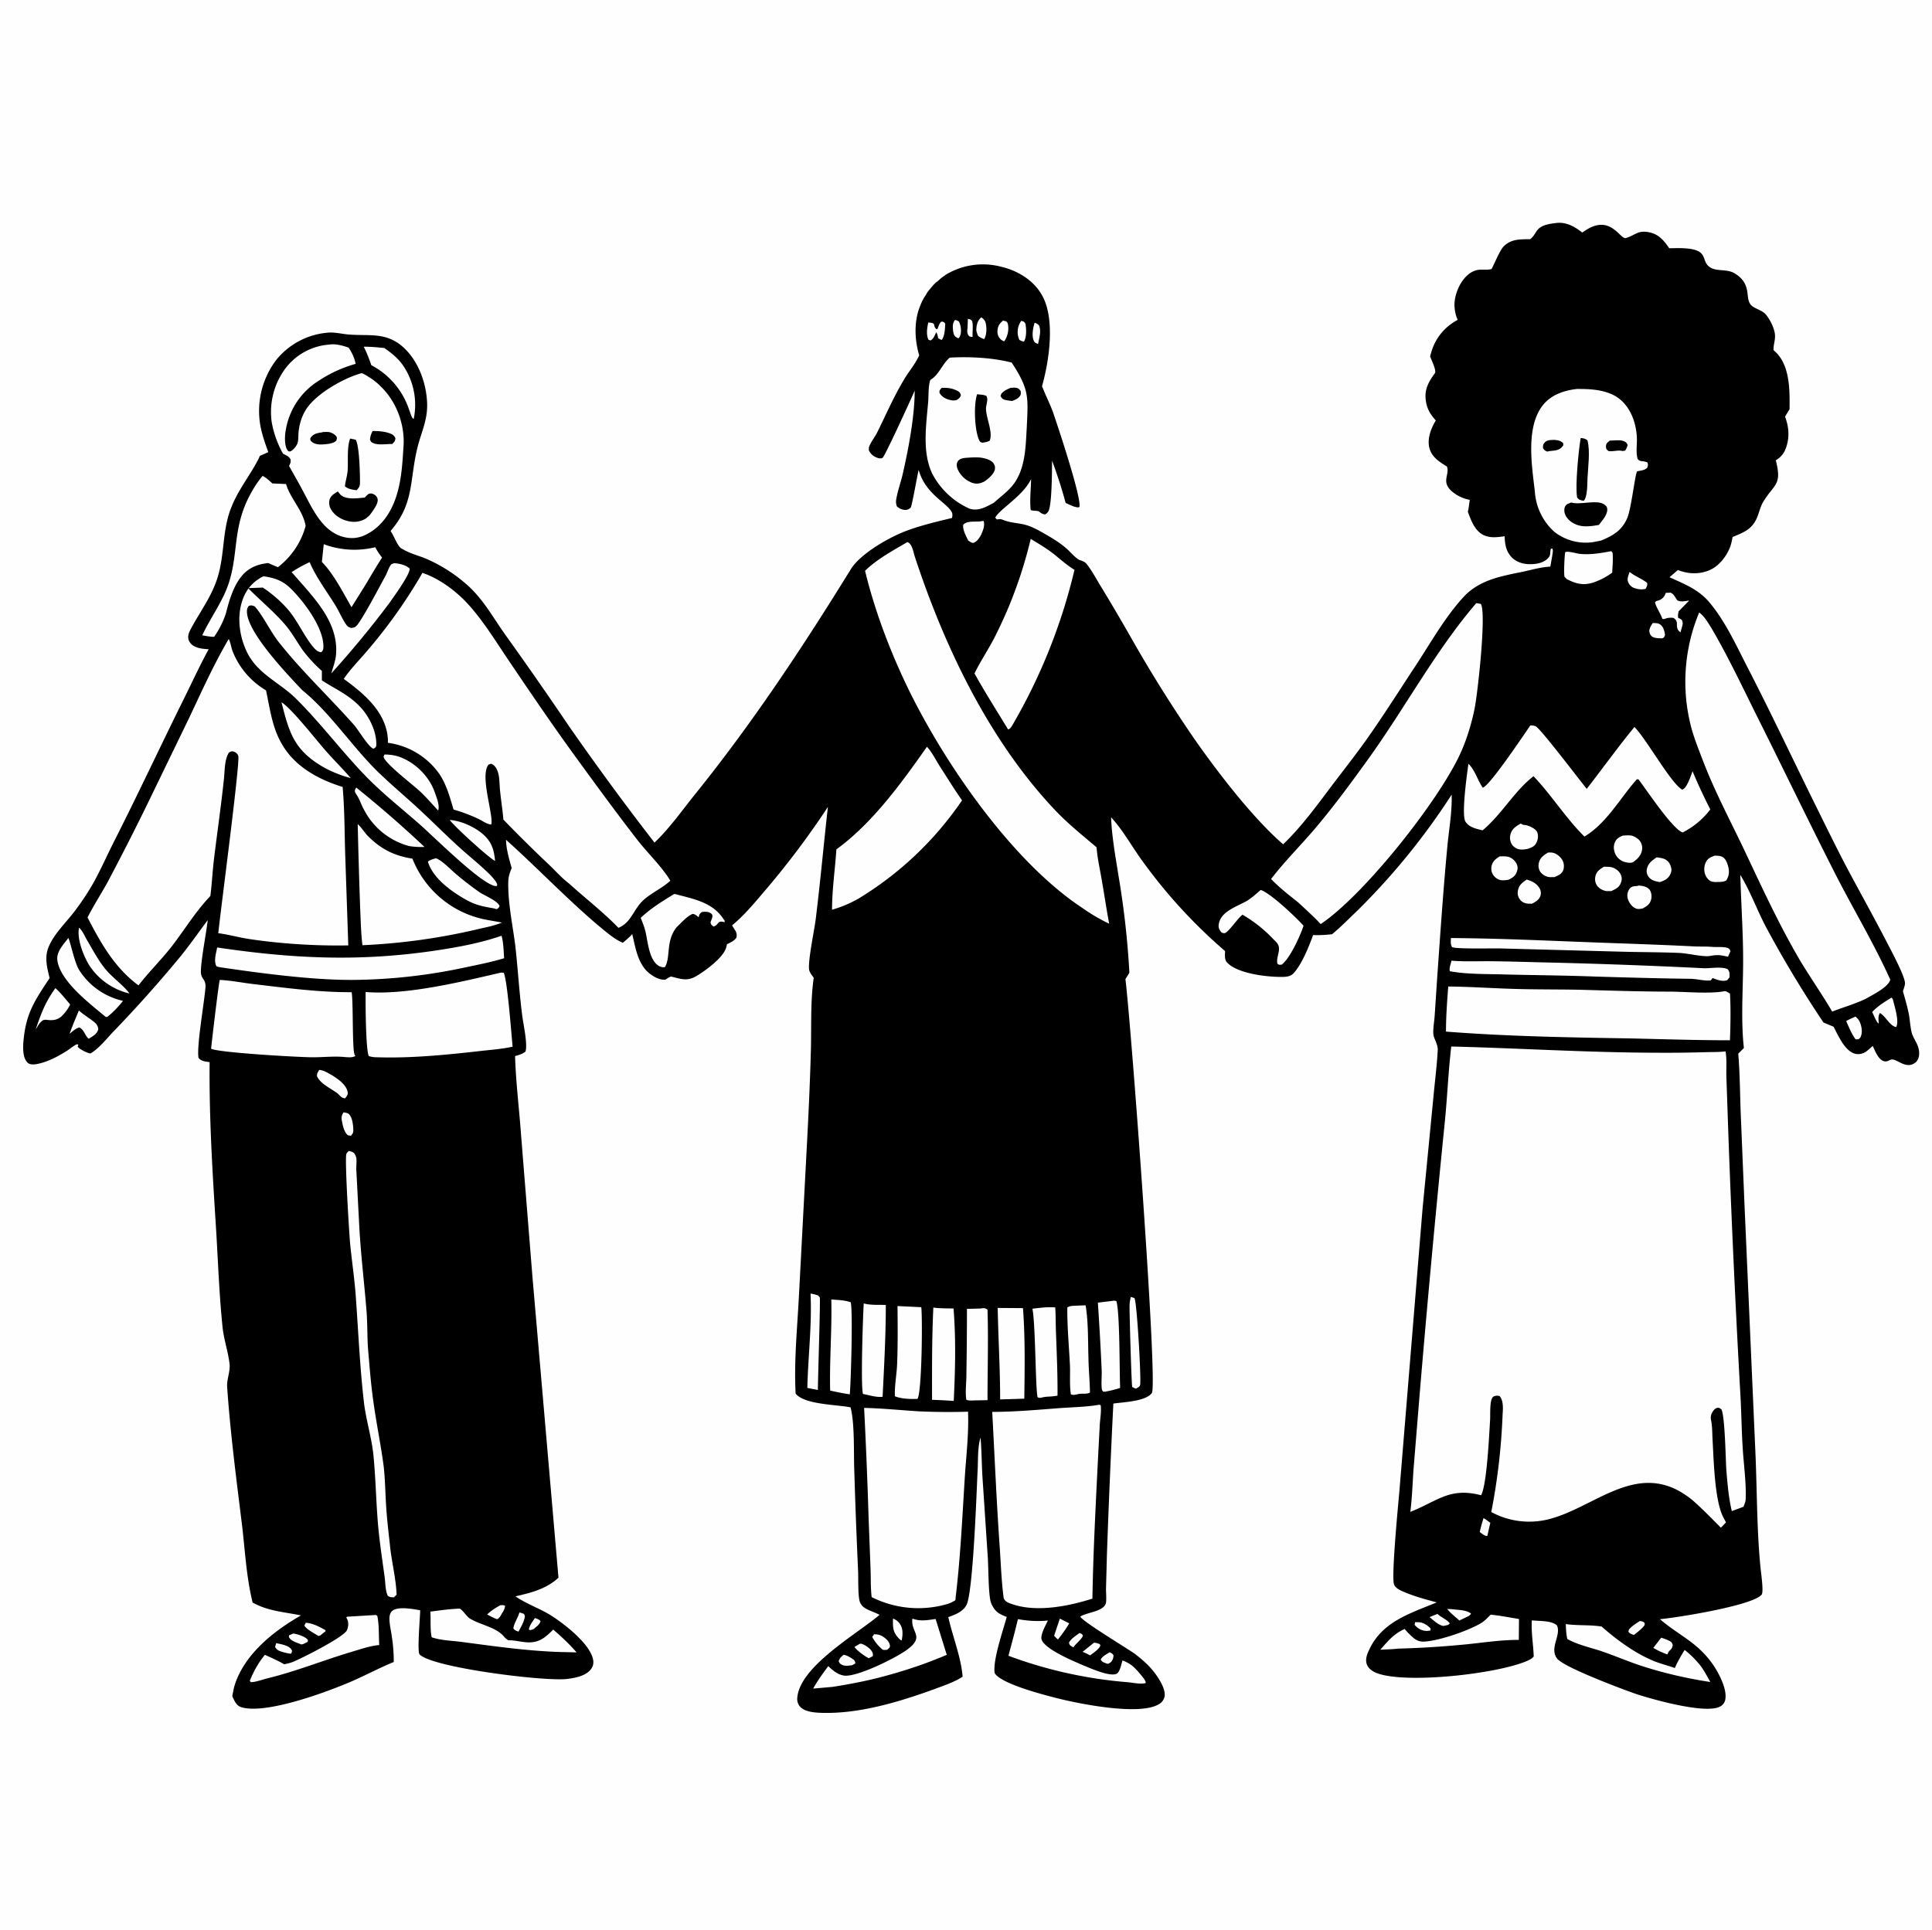 <svg xmlns="http://www.w3.org/2000/svg" width="1024" height="1023"><path fill="#FEFEFE" d="M0 0h1024v1024H0V0Z"></path><path fill="#000001" d="M825 118.2c5.1-.6 9.8 2 13.6 5.1l1.5-1c13.5-9.1 18.5 4.7 21.6 3.9 5-1.4 6.3-4.4 12.6-3 4.9 1 7.8 4.5 10.4 8.4h1.6c21.8-.8 14 6.4 20.2 10.2 3.6 2.2 8.7.7 12.7 3 9.6 5.7 5.5 12.8 8.7 16.7 1.6 2 5.5 2.7 7.6 4.8 2.5 2.5 5.4 8.4 5.3 12 0 2.5-.9 4.7-.8 7.3l1.6 1.5c7.2 7.5 7 20.2 6.9 29.8l-2.4 4c1.8 4.7 2.4 9.5 1.1 14.6-1 3.9-2.6 6.5-6 8.5 3.5 13.5-1 12.5-6.8 22.3-1.4 2.4-2 5.4-3.1 8-2.6 6.3-7 7.9-13 10.4-.3 1.7-.7 3.6-1.3 5.3-2 5.1-6 10.2-11 12.3-5.5 2.3-11.3 2-16.7-.1l-4.4 3.8c7.9 3.7 15.1 6.3 21 13.2 8.9 10.5 15 24.4 21.4 36.7 11.2 21.8 21.7 44 32.5 66 6 12.1 12 24.5 18.3 36.6 7.2 13.6 14.7 27 21.8 40.7 2.2 4.3 9.6 17.9 9.8 22 0 1.2-.7 3-1.1 4.3 1.1 4 2.4 8.3 3.2 12.5.5 3 .7 6.3 1.4 9.3 1.2 4.2 4 6.4 4 11.2 0 1.8-.6 3.7-2 4.8-4.7 3.6-8.8-1.2-12-1.6-1.6-.3-2.6 1.6-4.9.8-2.8-.9-4.6-5.6-5.7-8-1.3 1.1-2.6 2.4-4 3.3a7.2 7.2 0 0 1-5.5.8c-5.5-1.6-8.8-9.7-11.3-14.3l-5.3-2.2a596.3 596.3 0 0 1-31-51.6c-4.5-8.8-7.9-18.1-13.1-26.7.4 15.1 1.5 30.3 1.5 45.3 0 15.3-1.3 31.4.4 46.5l-3 3c.9 10.3.9 20.8 1.3 31.1l2 48.5 5.8 131.8c.9 20.2.7 40.9 2.7 61 .2 2.3 1.8 13 .6 14.4-4.8 5.8-44.8 12.2-53.9 13 10.5 9 19.8 12.1 28.2 24.2 3 4.4 7.6 13 6.4 18.6a5.2 5.2 0 0 1-2.7 3.5c-7.6 4.2-35.9-3.8-44.4-6.6-7.6-2.6-35.8-13.3-41-17.9l-.6-.4-.4-.5-.3-.5-.4-.5-.2-.6-.3-.6-.1-.6-.1-.6c-.7-4.6 3.3-10.1 1.3-14.2-2.9-2.7-9.5-2.2-13.3-2.7-.4 6.7.8 12.6 1 19.2-.8 1-1.8 1.5-3 2.1-15.2 7-65 12.7-80.4 6.6-2.1-.9-4.1-2.2-5-4.4-.9-2.3-.2-4.9.8-7 6.7-15.7 22-20.1 36.2-26-5.6-1.5-11.6-3.1-17-5.4-1.8-.7-4.8-2-5.6-4-1.6-3.6 2.2-42.7 2.8-49.5l12.3-150 6-61.7c.7-7.2 1.6-14.4 2-21.7.2-2-.4-3.4-1.1-5.3-.5-1.2-1.1-2.4-1.2-3.8-.2-3 .5-6.5.7-9.6l1.4-21.1c1.6-22.5 3.1-44.9 5.2-67.3.8-9.5 2.7-19.1 2.4-28.8a362.3 362.3 0 0 1-50 61.5c-4.4 4.2-8.7 8.6-13.4 12.5-3.3.3-6.6.6-10 .4-2.3 6.2-6 15.6-10.5 20.4-1.6 1.6-3.8 1.8-6 1.8-7.8.1-23.7-1.7-29.2-7.7-1.4-1.5-1-4.1-1-6a275.6 275.6 0 0 1-43.2-46.9c-5.8-7.8-10.7-17-17.2-24 .4 10.4 2.3 20.6 3.9 30.8a455 455 0 0 1 5.8 51.6l-2.1 3.4c2.9 22.9 17.3 214.8 14 219.4-3.2 4.5-15.2 4.8-20.4 5.6q-2 40-3.4 79.8l-.5 18.4c0 2.3.3 5.2 0 7.4-1 4.7-10.1 5-13.6 7.3.4 2.2 25.1 17 28.9 19.8 3.8 2.9 7.4 6 10.3 9.8 2.3 3 6.3 9 5.4 13a6 6 0 0 1-3.2 4c-10.4 6-42-.3-54.1-3.4-7-1.8-29.3-7.5-32.7-13.2-1.1-6.7 4.4-22.5 6.4-29.8-1.9-.7-3.8-1.5-5.3-2.8-1.6-1.5-3-3.9-3.4-6-1-5-1-16.3-1.3-22l-2.9-43.7c-.4-6.8-.4-13.7-1-20.6-1.7 5.6-1.2 12.6-1.6 18.5-.5 10.4-2.3 63-5.8 70.2-1.8 3.6-6.2 5.3-9.7 6.5 2.3 10.2 6.8 21.3 7.6 31.6-4.6 3-10 4.7-15 6.6-19 6.9-40.9 13.5-61.2 12.5-3.4-.2-7.9-.7-10.2-3.5a6.3 6.3 0 0 1-1.2-4.7c1.6-16.6 31.7-33.6 43.6-43.7-2.3-1.2-4.8-2-7.1-3.2a7 7 0 0 1-3.3-3.5c-1.2-3.2-.8-13-1-16.7q-1.2-26.3-2-52.7c-.4-9.6.3-25.3-2-33.9-7.3-1.5-24.5-1.4-29.1-7.3-.9-17 .8-33.8 1.7-50.8l4-75.8c1-18.6 1.9-37.2 2.4-55.8.3-12.5-.3-25.7 1.5-38-1-1.5-2.4-3-2.5-4.8-.4-5.4 2.8-20.3 3.6-26.7 2.4-19.6 4.2-39.4 6.4-59.1a444.3 444.3 0 0 1-32.2 43c-5.8 6.8-11.7 14.1-18.6 19.8l1.9 3c.6 1.3.7 2.2.4 3.5-1.2 1.8-3.1 2.5-5 3.5l-.3 1.4c-1.4 5.6-11 12.5-15.8 15.4-5 3-8.2 1.6-13.5.3-1.1.3-2 1-2.9 1.6-2.2.4-5-.8-6.8-2-7.7-4.6-9-14.1-10.9-22.1-1.5 1.7-3.2 3.1-5 4.6-4.8-2-9.2-6.1-13.3-9.4-16.9-14.4-32.1-30.4-48.6-45.2.1 5 1.6 10 3 15-1 2.5-1.7 4.3-1.8 7-.3 11.1 2.3 23 3.7 34 1.4 12.4 2.1 24.9 3.7 37.3.5 4 3 15.3 1.7 19-1.6 1.3-3.5 1.8-5.5 2.4.4 13.6 2.1 27.2 3.1 40.8l6.1 76.1L296 836.4c-6.4 6-14.6 8-22.8 9.9 5.5 3.8 11.8 6 17.5 9.3 7.2 4.3 21.8 15.4 23.6 24 .4 1.8.2 3.6-1 5.2-2.7 3.7-8.5 4.8-12.9 5.3-11.8 1.4-71.2-6-78-13-1.4-1.4.3-20 .3-23.4l-1-.2c-3.6-.6-11.3-2-14 .7-1 1-1.3 2.6-1.3 3.9 0 3.1.9 6.6 1.3 9.7.7 4.5 1 8.8 1 13.3-7.6 3.1-14.8 7-22.4 10.3-12.7 5.5-45.8 17.8-58.6 13.6-2.6-.9-3.5-3.5-4.6-5.8l.9-4.5c4.8-17.2 20.7-29.8 35.5-38.3-9.2-1.9-17.2-2.2-25.6-6.8-3.3-13.3-4-27.3-5.6-40.9-3-24.3-6.2-48.8-7.9-73.3-.3-4 1.6-8 1.3-12-.7-6.8-3.2-13.5-3.8-20.4-1.7-16.7-2.3-33.5-3.3-50.2-1.9-29.8-3.8-59.9-3.5-89.7-2.4-.4-4.3-.4-5.9-2.3-1-6.5 3-28.8 3.7-37.3.3-4.4-2.1-4.2-2.4-7.7-.3-5.4 2.9-21.4 3.6-28-4.8 6.4-9.4 13-14.4 19.2q-17 20.6-35.5 39.8c-3.5 3.6-7.8 9.2-12.3 11.7-2.3-.5-5-1.9-6.7-3.5l.3-1.2-.6-.2c-1 .1-4.3 2.8-5.3 3.4-4.3 2.7-9 5.3-13.9 6.6-1.9.5-5 1.3-6.8 0-1.2-1-1.9-2.6-2.2-4-.7-3.2-.4-6.9 0-10.1 1.6-13.4 6.4-20 13.6-31-1.4-5.6-2.9-11.3-.3-17 2.7-6.3 8.8-12.3 13-17.7q6.2-8 11.1-16.8c3.5-6.5 6.5-13.2 9.8-19.8 13-25.6 25.1-51.6 37.9-77.4 4.2-8.5 8.2-17.2 12.8-25.6-2.6-.2-5-.3-7.4-1.5a5.9 5.9 0 0 1-3.2-3.4c-.7-2.2.2-4.1 1.2-6 5.2-9.7 11.7-18 14.6-28.8 3.3-12 2.1-24.3 7-36 3.8-9.5 10.2-17 14.6-26l.3-.8 4.5-2c-1.8-5-3.6-10-4.4-15.3a44.8 44.8 0 0 1 8.7-33.7 39.3 39.3 0 0 1 26.8-14.3c4.2-.5 8.2.8 12.4 1 10.3.7 19-1.2 27.6 6.3 8 7 12.3 18.2 13 28.6.8 10.3-3.3 17-5.4 26.5-3.8 16.7-1.6 28.5-13.9 42.7 1.8 2.4 3.6 8 5.8 9.3l.6.3c3.8 2.3 8 3.3 12.2 5a81 81 0 0 1 21.2 13.3c9.1 7.8 14 17.2 20.8 26.8q17 23.7 33.3 47.8 22.2 32 46 62.7c8-7.6 14.8-17.3 21.8-26 30.3-37.6 57-78 82.3-119 5.1-8.3 21-17.3 30-20.5 7.6-2.8 15.7-4.7 23.6-6.6.2-1 .3-1.8 0-2.8-2.4-5.3-14-9.5-17.7-22.7-.7 2.9-3.5 18.9-4.2 20-.7.6-1.4 1.1-2.3 1.2-1.8.2-3.6-.6-5-1.8a6.9 6.9 0 0 1-.3-4.2c.8-4.6 2.5-9 3.5-13.6 3-13.2 6.2-30.2 6.2-43.6-1.7 4-15.7 34.6-17 35.6-.8.5-2 .3-2.8 0-2-.7-3.6-2-4.5-4v-1.4c.6-2.2 3-5.4 4.2-7.6 4.6-9.2 8.7-18.8 14-27.7 2.5-4.5 6-8.4 8.2-13l.3-.6c-2-6.7-2.6-14.2-1.1-21.1l.4-1.7.5-1.6.6-1.6.6-1.5.7-1.5.8-1.5 1-1.5.8-1.4 1-1.3 1.1-1.3 1.1-1.3 1.2-1.2 1.3-1 1.3-1.2 1.3-1 1.4-1a38 38 0 0 1 29.4-4.3c8.6 2 17 7 21.5 14.8 7.4 12.5 4 35.1.2 48.5 1.8 4.8 4.2 9.3 5.9 14.1 2.4 7 15.2 45.3 13.9 50l-.7.2c-2.3-.2-4.5-1.4-6.6-2.4-2-7.5-4.5-15.2-7.2-22.4 0 5.4-.1 21-1.5 25.7a4 4 0 0 1-2.2 2.8c-1.4-.1-2.1-.7-3.2-1.5-.7-.6-3-.2-4.4-.8-.6-5.2.1-11 .2-16.3l-.4.6c-4.3 8.5-17 15.8-18.6 19.8l.9.9c1.2-.2 2-.3 3.2.2 3.5 1.5 7.6 1.6 11.3 2.5 3.8.9 7.5 3 10.8 4.9 4.1 2.3 8.3 4.9 11.8 8 1.8 1.6 4.9 5.3 7 6 2 .7 2.8 1 4 2.7 2.8 3.8 5.1 8.2 7.6 12.2q7.7 12.7 15 25.5 16 28.3 34.4 55c12.2 17.4 30.7 41.5 46.6 55.2 9.8-9.4 18-20.7 26.1-31.5 6.6-8.7 13.4-17.3 19.6-26.2 8.4-12 16.2-24.4 24.2-36.5 8.1-12.3 15.7-26 25.7-36.9 8.7-9.4 20.5-11.1 32.4-13.6 4.4-1 9-2.3 13.6-2.5l1-5.6c.1-1 .7-3.2 0-4l-.7.1-.2.8c-.3 1.8.2 2.6-1.3 4.2-1.8 2-4.8 2.9-7.4 3.1-4 .4-8.2-.3-11.3-3-3.5-3.2-4.2-7.3-4.3-11.7-3.9.5-7.6 1.1-11.3-.7-4.6-2.3-6.5-7.7-8.2-12.3.5-2 .7-4.2 1-6.3a21 21 0 0 1-7-2.7c-9.4-6-3.5-10.1-5-14.7-.2-.5-.3-.4-.8-.7-4-2.5-7.6-5-8.7-9.8-1-5 1-10 3.5-14.2-2.7-3-4.6-6-5.2-10-1.1-6.3 1.4-10.5 4.9-15.3.3-2.2-1.9-6.4-2.7-8.7l.7-2.5c2.3-7.5 7-13 13.8-16.8v-.3c-1.1-2.5-1.5-4.8-1.6-7.5-.1-7 4.8-17.4 12.4-18.7 2-.4 5.5.2 7.2-.5.5-.2 4.3-9.9 6.5-12 4-4 8.8-3.7 14-3.8 2-1.4 2.5-3.2 4-5 2.3-2.7 6.7-3.2 10-3.6Z"></path><path fill="#FEFEFE" d="M283.5 857.8c1.2.4 2 .6 3 1.6-.4 1.8-2.3 3-3.6 4.2-.9.3-1.4.7-2.4.5l-.2-.5c.6-2.2 2-4 3.2-5.8ZM513 169c.7.2 1.2.2 1.9.8 1.2 1.1.4 6.5.6 8.3v.5c-.6 0-1.6 0-2-.6-1-1.1-.9-2.7-.7-4l.2-5ZM750 860h1.6c2.6 0 4.9 1.5 6.6 3.3v1.1c-.8.1-1.7.3-2.5.2a8.2 8.2 0 0 1-5.9-3.2l.2-1.4ZM588.2 876c1 .4 1.4.6 2 1.6-.1.6-.1 1.4-.4 2-.6 1.4-1.3 2-2.7 2.5-1.6-.6-2.9-.8-3.7-2.3.8-1.7 3.2-2.9 4.8-3.9ZM572.2 865.7c1 .5 1.3.4 1.8 1.5-1 2.1-3.3 3.8-4.8 5.7l-.3.5-.6-.4c-1.2-.7-1.5-.9-1.7-2.2 1.2-2.2 3.6-3.6 5.6-5.1ZM146.4 871.1c2.6.6 6.7 1.1 8.2 3.6.4.7 0 1.2-.3 2-1.7-.1-3.5-.6-5.2-1.1-1.5-.5-2.6-1.1-3.3-2.5l.6-2ZM506.2 169.6c.8.2 1.3.4 2 .8a9.8 9.8 0 0 1 1.1 4c.1 1.6 0 3.7-1.3 5l-1.3-.7c-1.2-.7-1.5-2.7-1.6-4-.2-2-.1-3.6 1.1-5.1ZM579.8 870.9c1.2 0 2 .3 3.2.8l.2.8c-1 2.1-3.5 3.6-5.4 5.1-1.2-.7-2.6-1.3-4-1.9l6-4.8ZM548.4 171.1c1 .3 1.5.7 2.3 1.4 1.3 3.2.1 6.6-.5 9.9-1-.5-1.7-.6-2.2-1.6-1.3-2.6-.5-7.1.4-9.7ZM786.2 804.8c1.3.6 2.5 1.7 3.7 2.5l-1.6 7c-1.6 0-2.7-1.2-4-2.1a85 85 0 0 1 2-7.4ZM761.9 855.6c1.9 1.9 5 2.9 6.5 5-.8 1.2-2 1-3.3 1.4-2.7-.4-5.3-3-7.4-4.7l4.2-1.7ZM275.4 854.8l2.3.8.5 1.1c-.3 3-2 5.7-3.4 8.3-1.3-.5-1.9-.6-2.7-1.7.3-2.7 2.2-5.2 3-7.9l.3-.6ZM869.1 859.4c1.2.1 1.7.2 2.6 1v1.1c-1.5 2.1-3.6 3.6-5.6 5.2a4.6 4.6 0 0 1-3-1.6l.2-1.1c1.6-2 3.7-3.2 5.8-4.6ZM155.4 866c2.3.3 6.4 1.6 7.8 3.4l-.1 1-2.4 1.2-1 .2c-1.8-.8-4.9-1.6-6.1-3.2-.6-.8-.5-.5-.4-1.6l2.2-1ZM447.1 877.3c1.5.1 3.5 1.3 4.8 2.2 1 .6 1.3 1.2 1.5 2.3l-1.7 1c-1.7.2-3.5.6-5.2-.1-1.3-.6-1.4-.8-2-2 .7-1.9 1.2-2.2 2.6-3.4ZM541.4 170.1c1.3.4 1.4.4 2.1 1.5.5 2.6.7 7.2-.8 9.5-1-.2-1.4-.3-2.4-.9a10 10 0 0 1 1-10.1ZM473.3 858.1a7 7 0 0 1 3.5 2.6c2 2.7 1.7 6 1.1 9-.8-.4-.6-.3-1.2-.8-3.5-3.5-3.5-6-3.4-10.8ZM162.1 860.3c3.4.2 7 2 9.8 3.6.7.4.5.1.7.8l-2.8 2.3-1 .3c-2.2-1.4-6.1-3.3-7.5-5.5l.8-1.5ZM265.2 851c1 0 1.6-.2 2.5.3a8 8 0 0 1-1.3 3.5c-.8 1.2-1.6 3.2-3 3.6-1.9-.7-3.5-1.6-5.2-2.5 2.1-2 4.4-3.5 7-4.9ZM455.8 871.4h.5c1.6.2 4.6 2.3 5.5 3.6.7 1 1 1.8.8 3l-2.1 1.1c-1.9-.8-6.6-4.3-7.6-6l2.9-1.7ZM767.1 853q2.1 0 4.2.3c2.3.2 7 .5 8.4 2.3l-1.2 1.1-5 2.4c-2.2-2-4.5-3.7-6.4-6ZM561.7 858.1l5 2.5c-1.5 2.7-3.3 5.1-5.2 7.6l-.8 1-2-2 3-9ZM520 168.2l.5.3c1.3 1 1.9 2 2.1 3.6.4 2.2.3 5.8-1 7.7-1.2-.5-2.3-.9-3.3-1.9-.4-1.2-1-2.5-.8-3.8.2-2.5.8-4.2 2.6-5.9ZM463.3 866.4c2.6 0 4 .6 6 2.2 1.2 1 2.3 2.4 2.4 4 0 1-.8 1.3-1.4 2-.9.1-1.5.2-2.4 0a22 22 0 0 1-5.6-6.8l1-1.4ZM531.7 170l1.4.3c1.2.6 1.2 2 1.3 3.1.2 2.5-.7 5.7-2.2 7.6-.6-.3-1.4-.7-1.9-1.2a5.6 5.6 0 0 1-1.6-4.6c.2-2.5 1.1-3.7 3-5.3ZM876 330.3c1 0 2.6 0 3.5.5 2.1 1.1 2.7 3.7 3 5.8-.5 1.2-.3 1.3-1.5 1.8-1.7 0-3.4 0-5-.7a3.5 3.5 0 0 1-1.6-2c-.7-2 .5-3.7 1.6-5.4ZM182.1 589.7c.9.2 2.2.3 2.8.9 1.7 1.7 2.1 4.8 2.3 7 .1 2.3.3 2.8-1.2 4.5l-1.5-.2c-1.7-1.1-2.6-4.3-3-6.2-.5-2.5-.9-3.7.6-6ZM880.5 868.2c1.4.5 3 1 4.3 1.7 1.2.6 1.4 1 1.8 2.2-.3 1.2-.3 1.6-1.2 2.5-.6.6-1 1-1.3 1.7l-.4.8c-2.6-1-5-2-7.4-3.5l4.2-5.4ZM863.7 303.2c3 2.4 6.4 3.5 9.3 5.8.3 1.4-.2 1.9-.8 3.2-2 .4-3.6.3-5.5-.3a5.4 5.4 0 0 1-3.6-3c-1-2 0-3.7.6-5.7ZM983.5 539c1.2 1 2 2 2.5 3.5.9 2.5 1.2 5.2 0 7.6-1 1-1 .9-2.5.9-2.2-3-3.5-6.4-5-9.7 1.6-.9 3.3-1.6 5-2.4ZM492 171c4.7.2 2 1.3 4.3 3.5l.6-.1c.4-1.1.7-2.2 1.4-3.2.5-.8.2-.5 1.3-.7.8.4.9.3 1.4 1.2-.2 3-.2 6-1.8 8.5a5 5 0 0 1-2-1c-.2-1.3-.3-2-1-3.1-.8 1.8-1.3 3.4-3 4.4l-1.1-.4c-1.3-2.8-.7-6.2-.1-9.2ZM520.8 276.2h.6c.6 2.6-.3 4.8-1.3 7.1-.8 1.7-2.4 4-4.2 4.5-.8.2-2-.8-2.7-1.2-1.2-2.5-3-5.6-2.7-8.4 2.3-2.4 6.5-1.3 9.7-1.9l.6-.1ZM41.8 535.7c2.2 2 4.5 3.4 6.8 5.1 1.9 1.4 3.2 2.4 3.5 4.8-.7 2.7-2.9 3.7-5.1 5.1-2-1.7-2.5-5-5-6-2 .6-3.5 2-5.1 3.4 1.4-4.2 3.2-8.2 4.9-12.4ZM169.2 567.2c1.7.2 2.9.7 4.4 1.5 3.7 2 9.7 5.6 10.6 10 .4 1.6-.3 2.2-1.2 3.5-.6 0-.9 0-1.5-.3-1-.5-1.9-1.7-2.8-2.4-3.4-2.5-9-5-10.7-9 0-1.5.4-2 1.2-3.3ZM1002.5 528.9l.7.7c.8 3.5 3.6 11.7 1.8 14.9-3.3-.6-5.3-5.3-8.2-7.2l-.4-.3c-.9 1.6-.8 2.6-.7 4.4.1 1 .2.5-.2 1.2-1.4-1.8-2.2-4-3.2-6.1 3-3.2 6.5-5.3 10.2-7.6ZM809.2 466.3c2.6.8 5 1.8 6.6 4.3a5 5 0 0 1 .6 4.5c-.8 2-2.5 3-4.4 4h-1.5c-1.7 0-3.6-.6-4.7-2a5.7 5.7 0 0 1-1.3-4.8c.5-3 2.3-4.4 4.7-6ZM867.8 469.7c.8-.2.6-.3 1.2-.2 2 .2 4.1.6 5.4 2.3 1 1.5 1.2 3.8.6 5.5-.7 2.2-2.3 3.2-4.3 4.3-1.7.3-2.8.6-4.5-.4-1.6-1-3-3-3.5-5a6.1 6.1 0 0 1 1-5c1-1.4 2.7-1.4 4.1-1.5ZM878 454.5c1.5.2 3 .4 4.2.9 1.6.7 2.8 2.1 3.3 3.8.6 1.6.5 3-.3 4.5-1.2 2.3-3 3.1-5.3 3.9h-.4c-2.3-.4-4.7-1-6-3.2a5.1 5.1 0 0 1-.6-3.8c.7-3 2.8-4.5 5.2-6.1ZM820.6 452c1-.1 1.8-.1 2.9.2 1.8.5 3.7 2.2 4.6 3.8.9 1.6 1 3.5.5 5.2-.8 2.2-2.7 2.9-4.7 3.8h-2.7a7.1 7.1 0 0 1-4.8-2.8 6 6 0 0 1-.8-4.6c.6-2.9 2.6-4.2 5-5.7ZM794.9 454c1.4 0 3-.1 4.4.2 1.8.4 3.5 1.9 4.4 3.5a5 5 0 0 1 .3 4.3c-.8 2.4-2.2 3.3-4.5 4.4-1.3.2-2.6.4-4 .2a6.4 6.4 0 0 1-4.1-2.8 6.1 6.1 0 0 1-.8-4.8c.6-2.5 2.2-3.7 4.3-5ZM850.1 459.5c1.3 0 2.6 0 3.8.2 1.9.4 4 1.8 4.9 3.5.8 1.4 1 3 .4 4.5-.8 2.7-2.8 3.6-5.2 4.7h-2.6c-1.9-.3-3.9-1.4-5-3a6.2 6.2 0 0 1-.8-4.8c.5-2.6 2.4-3.8 4.5-5.1ZM909 453.6c1.1.1 2.6 0 3.7.6 2 .9 2.8 3.4 3.3 5.3.7 2.6.4 4.9-1 7.2-1.5 1-3.3.8-5.1.9-1 0-2 0-3-.4-1.5-.6-2.6-2.2-3.1-3.6-.8-2-.6-4.7.4-6.6 1-2 2.7-2.7 4.8-3.4ZM238.4 434.7c5.6.4 12.3 3.3 16.8 6.9 5.2 4.2 6.6 8.4 7.2 14.8-3-1.3-22.3-18.9-24-21.7ZM806 436.6l.9.5c.5.3 1.1.2 1.7.3 2 .4 5.4 1.9 6.2 3.9a7 7 0 0 1-.4 5.3c-1 2.2-2.5 2.6-4.6 3.4-1.4.3-3 .5-4.4.3a6.2 6.2 0 0 1-4.1-2.7 6.7 6.7 0 0 1-.7-5.3c.8-3 2.9-4.2 5.4-5.7ZM883 314.3l2.5-.1c1.9.9 2.3 2.6 3.6 4.1 1.8 1 4.2.3 6.2.1l-5.6 5.7c-.2 1.2-.5 2.2-.2 3.5.8.3 1.4.6 2 1.2.3 1 .5 1.7.2 2.8l-1 3.6c-.2 0-.3-.2-.4-.3-1.2-.9-1.4-2-1.5-3.3v-1.4c-.3-1.4-.7-1.8-1.8-2.6a8.9 8.9 0 0 0-3.8.2c-.9.3-1.2.5-2.1.3-1-3-3.3-6-3.9-8.8.8-.7.5-.6 1.2-.8l.7-.2a5.6 5.6 0 0 0 3.5-3.2l.3-.8ZM29.4 523.9c2.8 2.4 5.3 5.8 7.8 8.6a22 22 0 0 1-4.8 6.5c-2.7 2.1-5 2-8.3 1.6l-1.2.2c-1.9 1.2-2.8 3.1-4 5 3-8.8 5-14.3 10.5-22ZM860.3 443c1.2-.1 2.5-.2 3.7-.1 1.8.1 3.9 1.4 5 2.7a6.3 6.3 0 0 1 1.3 5c-.4 2.9-2.6 5-4.8 6.5-1.3.6-3.3.2-4.6-.2a7.9 7.9 0 0 1-4.8-4.3c-.8-1.9-1-3.8-.3-5.7.9-2.4 2.3-3 4.5-4ZM41.9 491.8c1.6 1.4 2.7 3.8 3.7 5.7 3.6 6 7 12.9 11.8 18 3.6 3.8 8 7 11.2 11.1l-.8-.1a35.2 35.2 0 0 1-20-14c-3.3-5-7.2-14.6-5.9-20.7ZM599.3 687.6c.7.1 1.4.4 2 .6 1.3 2.2 3.6 42.2 3 46-.1 1-1.5 1.5-2.2 2-.7-.2-1.3-.6-2-.9-.4-1.3-1.5-39.7-1.4-43.2 0-1.5.3-3 .6-4.5ZM429.6 685.8c1.5.2 2.7.5 4 1 .3.4.7.6.9 1 .4 1.4-1 43.2-1 49.1l-5.6-1.1c.4-16.6 2.5-33.5 1.7-50ZM203.8 400c3.5 0 6.8.6 10 2.1 7.3 3.3 13.8 10 16.5 17.6.9 2.5 3 7.5 1.9 10-3-3.3-5.9-6.6-9-9.6-4.3-4.1-17.5-14-19.7-18.3-.4-.8 0-1 .3-1.8ZM231 455l.8.3c3.3 1.7 6.9 5.5 9.8 8q6 5.1 12.4 9.6c2.9 2 9.4 4.4 10.8 7.4-.5 1-.5 1.1-1.6 1.7l-1.3-.4c-5.6-1-9.4-1.6-14.5-4.4-7.8-4.3-18-11.5-20.6-20.4 1.2-1 2.8-1.4 4.3-1.8ZM188.8 417.5A616 616 0 0 1 225 449c-2.7.1-5.7 0-8.3-.5a38 38 0 0 1-23.8-19.3c-1.5-2.6-2.3-5.6-4-8l-.6-1c-.5-1.3 0-1.7.5-2.7ZM149.2 372.3c5.7 3.6 18.5 20.2 23.7 26 4.2 4.8 8.8 9.3 13 14.2a61.1 61.1 0 0 1-15-6.1c-15.1-8.9-17.7-18.2-21.7-34.1ZM192.7 183.8c3.7 0 7.3.3 11 .7 4 2.8 7.4 5.5 10.1 9.5a37.1 37.1 0 0 1 5.5 28c-.2 0-.5-.1-.6-.3-.6-.5-1.5-3.7-1.9-4.6a41.3 41.3 0 0 0-20-23.5 74 74 0 0 0-4-9.8ZM854 292.2l.7.8c.3 3.5 0 7-.2 10.6-2.9 2.1-6 3.8-9.4 5-5.6 2-9.6 1-14.7-1.6l-1.2-1.3c-.4-2 0-11 .4-13 2-.7 6 .9 8.5 1 5.4.4 10.6-.5 15.9-1.5Z"></path><path fill="#FEFEFE" d="M36.2 497.3c.8.8 3.2 12.7 5.6 16.7a37 37 0 0 0 23.4 16.6c-2.4 3-4.8 5.6-7.7 8-1 .7-.4.5-1.5.5-8.2-6.9-24.1-18.8-25.6-30-.6-4.6 3.3-8.4 5.8-11.8ZM589.3 689.7a4 4 0 0 1 2.4.1c1.9 6.1 1.6 37 2 46-2.7.9-5.3 1.5-8 2h-1c-.2-.4-.5-.6-.6-1-.6-2 0-8.2-.2-10.7q-.8-17.7-2-35.5l7.4-.9ZM570.4 692.2l5-.2c1.5 9.3 1.2 18.7 1.5 28 .1 6 .7 12.1.8 18.2-1 .9-3.8.6-5.2.7-1.8.2-3.1 1-4.9.3-.8-4.9-.3-10.3-.5-15.2-.5-10.3-1.5-20.6-1.4-30.8 1.2-1 3.2-.9 4.7-1ZM440.6 688.9c3.4.3 7 .3 10.3 1.5 1.2 4.7.1 42.3-.5 48.8q-5.2-.8-10.4-2c-.4-16 1-32.2.6-48.3ZM551.7 693.3c2.6-.3 5-.3 7.6-.2.3 4.5.2 9 .4 13.6.4 11.1.9 22 .8 33.2a40 40 0 0 1-4.4.5 18 18 0 0 0-4.3.6c-.8.2-1.1 0-1.8-.2-1.2-2.8-1.1-38.7-2.8-47l4.5-.5ZM519.6 693.7l.8-.1c1.2-.2 2 0 3 .7.5 16 0 32 0 48l-6.3.1c-1.6 0-3.3.3-4.9-.3-.7-3.8 0-8.8 0-12.8q.3-17.7.3-35.4l7.1-.2ZM457.8 691c3.5 1 8 .7 11.7.8 0 16.2-.9 32.5-1.7 48.7-3.2.4-7.3-.9-10.4-1.5-1.3-4.3 0-42 .4-48ZM790 856c5.1.5 10.1 1.5 15.1 2.3l-.1 11.1c-9.1-.1-18.5 1.4-27.5 2.3-12 1.2-24.4 2-36.5 2.3-3.1.4-6.3.4-9.4.6 4-4.6 7.2-8.5 12.9-11q1.4 1.7 3 3.2c2 2 3.9 3.5 6.8 3.5 8-.2 24.4-5.9 31-10 1.8-1.2 3.3-2.8 4.8-4.3ZM171.6 288.5a46.3 46.3 0 0 0 27.3 1.6c1 2 2.2 3.7 3.6 5.5-3.1 4.8-6 9.8-9 14.8l-7.2 11.5c-4.5-7.8-9.4-17.6-15.7-24l1-9.4ZM494.7 693.2c3.5.5 7.2.4 10.7.5 1.3 16.3.9 32.7.1 49q-5.7-.4-11.5-.6c0-16.2-.1-32.8.7-49ZM475.7 692.4l12.6.6c.7 6.5.3 45-2 48.6-3.5.2-8.8 0-12-1.4-.2-5.8 1-11.6 1.2-17.3.4-10.1.3-20.4.2-30.5ZM829.9 861c6.3.9 12.7.3 19 1.3 7.8 6.9 17.3 13.9 27 18 3.7 1.6 7.9 2.6 11.8 4 1.4-3.3 3.3-6.5 5.2-9.6a50 50 0 0 1 8.8 8.9c1.8 2.6 3.3 5.4 4.8 8.1a231.4 231.4 0 0 1-34.8-8c-7.7-2.4-15.2-5.7-22.8-8.3-6-2-12.7-3.4-18.2-6.5-.6-2.7-.7-5.3-.8-8ZM528.8 693.4l13.4.1c1.2 15.8.9 32.2.7 48l-12.8.4c0-16.1-1-32.4-1.3-48.5ZM357.4 474h.5c9.7 2.6 19.8 4.3 25.6 13.3.6.8.7.7.5 1.6-4-1.2-2.8 1.4-5.8 2.3-1.1-.9-1.3-.8-1.6-2.2.3-1 .8-2 1-3 0-.8 0-1.2-.7-1.7-1.4-1.1-3.2-1-4.9-.8-1.3 1-1.3 1.2-1.7 2.8-1-.9-1.9-1.7-3.2-1.8-3.1 1.3-6 4.7-8.4 7-6 7.2-3.1 16.2-6.3 21.2-1 .2-1.8 0-2.8-.4-5.6-2.8-6.2-13.1-7.5-18.5-.6-2.5-1.6-4.9-2.5-7.2 5.2-5 11.6-8.9 17.8-12.7ZM198.7 856.2c1 0 .5-.1 1.3.5 1 5 .7 10.3 1 15.4-5.3.5-10.7 2.5-15.9 4-14.5 4.4-28.4 10-43.1 13.6-3 .7-6 2-9 2.1l-.6-.7c2-5 4.6-9.7 8-13.8 3.5 1.6 7 3.1 10.2 5a28 28 0 0 0 4.3-1.1c4.6-1.8 27.6-13.4 29-17 .8-1.8 1-4.3 0-6 0-.2-.2-.4-.4-.6l.4-.5 14.8-.9ZM769 497.3c28.8.2 57.6 1.7 86.4 2.7 14 .5 28 1 42 1.7 3.3.2 6.9 0 10.3.3 2.4.2 5.5-.2 7.8.5 1.2.4 1.3.8 1.7 1.8a49.3 49.3 0 0 0-1.3 2.9c-2-.4-4.3-1-6.3-.8-2 0-3.7.7-5.6.5-4.6-.2-9.1-1.4-13.7-1.7-9.4-.4-18.9-.4-28.2-.6l-67.2-1.8c-3.7-.1-23.2.4-25.3-.7-.9-1.7-.6-2.9-.6-4.8ZM668.1 471.8c4.8 1.2 19.4 15 22.8 19-1.8 5.5-7.3 17.5-11.6 20.6-1.2.1-1.2.2-2.2-.4-.7-2.5.7-5.2.8-7.7.1-2.3-1-3.5-2.6-5l-.4-.4a72.2 72.2 0 0 0-16.4-13l-.5.5c-2.5 2.2-6.6 8.3-8.6 9.2-.8.3-1.1 0-1.9-.2-1-1.2-1.7-2.2-1.6-3.8.6-7.5 10-10 15.3-13.2 2.5-1.6 4.7-3.6 7-5.6ZM483.6 858.1c4.4 1.6 7.9.8 12.3.2l5.9 19q-7.3 3.1-14.7 5.7-7.5 2.6-15 4.7-7.7 2.2-15.4 3.8-7.7 1.6-15.5 2.8l-10.2.9c2.3-4.2 5.1-8 8-11.9 2.3 2.2 5 4.5 8.3 5 6.8 1 27.9-9.5 33.7-13.9 9.4-7 1.5-9 2.6-16.3ZM243.6 852.8c1.6.6 3.6 4.1 5.5 5.3 5.6 3.4 13.8 4.5 18 9.5.7.9 1.3 1.3 2.3 2 3.8-.1 7.3 1.1 11 1.1 5.7 0 9-2.9 12.8-6.8 4.4 3.8 8.6 7.7 12.4 12.1l-9-.2c-17.4-.6-34.3-3-51.6-5.3-5.2-.7-11.2-.8-16.2-2.5-.9-4.1-.4-9.3-.7-13.6 5.2-.7 10.3-1.4 15.5-1.6ZM539.6 858.4c5.2.9 10.5 1.3 15.8.7-1.1 2.4-4.2 7.8-3.3 10.2 2 5.3 17.5 11.6 22.6 13.8 3.5 1.4 13.6 6 17.2 4.2 1.7-1 2.5-5.2 3-7 5 1.7 7.4 4.7 10.6 8.6.8 1 1.6 2 1.8 3.3-2.2.9-7.3-.2-9.8-.4a234.5 234.5 0 0 1-63-14c1.7-6.5 3.5-12.9 5-19.4Z"></path><path fill="#FEFEFE" d="M164 298c.5.7.3.4.6 1.1l.3.7c3.5 7.4 8.6 14.2 12.9 21.2 2 3.2 3.5 7 5.6 10 .9 1.3 1.3 1.4 2.6 1.9 1.1-.1 2-.2 2.8-1 2.6-2.2 13.2-22.4 15.6-26.8.9-1.6 1.8-4.7 3-5.9.4-.3 1-.4 1.4-.6 2.6 0 6.5 1 8.3 2.8.4 3-8.6 15.2-10.8 18.4a523 523 0 0 1-30.7 37.2c.9-3.3 2.2-6.4 2.5-9.9 1.5-18-12.8-31.2-23.5-43.8 3-2 6-3.6 9.3-5.2ZM769.3 509.3c7.1.6 14.5.2 21.7.3 10.4.1 20.9.5 31.3.7q40.4 1 80.8 3c3.8.1 9.3-1 12.6.5 1.2 1.5 1 2.4 1 4.3l-1.2 1.5c-2.7 1-5.3-.2-7.8-1.1l-1 1.3c-3.6.3-7.4-.9-11-.9-17-.2-33.8-.7-50.7-1.2-15.9-.6-31.9-.7-47.8-1.1-9.3-.3-19.5 0-28.7-1.7-.6-1.3.5-4 .8-5.6ZM184.8 610.2c1.2.2 1.8.4 2.8 1 .7 1 1.1 1.8 1.3 3 .2 2.2-.2 4.5 0 6.8l1.5 28.7c.8 15.3 2.7 30.5 3.9 45.8.5 6.7.3 13.4.8 20 .8 9.2 1.5 18.5 2.8 27.6 1.6 11.6 4 23 5.5 34.6.7 6.5.8 13.1 1.2 19.7.4 7 1.2 14 2 21 .8 9 3.3 18.2 3.6 27l-1.4 1.4c-1.3 0-2 0-3.2-.7-1.4-2.6-1.3-6.9-1.7-9.8-1.3-9.6-2.8-19.2-3.6-28.8-1-12-1.2-24.2-2.4-36.3-1-9.4-3.9-18.4-5-27.7-2.2-19-3-38.1-4.4-57.2-.7-9-2-17.7-2.9-26.6-.5-5.2-3-45.7-2-48 .2-.5.8-1 1.2-1.5ZM139.2 252.3c1.9.9 3.7 2.7 5.2 4l7.2.3c2.4 8 8.9 13.8 10.4 22.2a41.3 41.3 0 0 1-14.7 21.9l-5.2-2.2c-3.3.4-6.4 1.1-9.2 2.8-8 4.6-11.1 15.8-13.2 24a48.2 48.2 0 0 1-6.2 12.3c-2.2 0-4.2-.4-6.3-.8 4.3-9.2 10.6-17.5 13.9-27.2 5.3-15.9 2.2-28.7 10.6-45.7 2.1-4.1 4.4-8 7.5-11.6ZM265.8 496c1.1 3.8 1.1 8.1 1.4 12-6.6 2-13.6 3.4-20.3 4.8a292.2 292.2 0 0 1-60.8 6.7c-21.5 0-48.4-3.6-70-6.8l-1.3-.4c-1.7-2.6-.2-7.2.3-10 39.8 5.9 74.6 7.6 114.6 1.8 12.2-1.8 24.5-4 36.1-8Z"></path><path fill="#FEFEFE" d="M189.6 436.9c1.9 1.7 3.3 4 5 5.9 7 7.2 14.2 10.9 24 12.4a52.5 52.5 0 0 0 35.6 31.6c3.8 1 7.9 1.5 11.8 2.3-3.8 1.6-7.9 2.4-11.9 3.3a329 329 0 0 1-62 8.7c-.8-6.5-.9-13.1-1.2-19.6q-.8-22.3-1.3-44.6ZM139.6 305.5c6.1.9 10.3 2.3 14.8 6.8 6.7 6.7 17.4 20.7 17 30.9 0 1.2-.3 1.8-1.2 2.6-1.6-.2-2.5-1-3.6-2.1-5.3-6-8.6-14.3-14-20.6a66.5 66.5 0 0 0-13.3-11.6l-7.8.3c6.5 6.6 14 12.7 20 19.8 3.4 4.1 6 8.9 9.1 13.3a77 77 0 0 0 10 10.8v5c7.7 5 14.6 7.7 21 14.8 4.4 5 8.3 13 7.8 20-.6 1-.4 1-1.6 1.4-2.8-1.3-7.6-9.6-10.1-12.5-13-14.7-27.6-28.4-39.8-43.8-4.5-5.6-8.8-14.8-13-19.2-1.5-.5-1.7-.6-3-.2a4 4 0 0 0-1 2.5c-.7 10.9 21.7 34.1 29.3 42.2 14 11.2 26 29.2 39 42.2 7.2 7.1 15.1 13.7 22.6 20.6 7.1 6.6 14 13.5 21.2 20.1 5.7 5.2 12 10.1 17.4 15.6 1 1.2 2.2 2.4 2.9 3.9.4 1 .3.5-.1 1.5l-1.4-.2c-8.7-2.8-31.2-25.4-39.6-32.8-9.8-8.6-20-16.6-29-26-12.5-13-23.4-27.6-36.2-40.3-8.3-8.3-20-13-25.7-24-4.3-8.3-5.9-19-2.9-28 2-6 5.5-10.1 11.2-13ZM546.3 285.7c4 2.4 8 4.8 11.7 7.6 3.8 3 7.4 6.3 11.5 8.8a301 301 0 0 1-33 82.5c-.7 1-1 1.8-2.2 2.1-6-9.9-12.2-19.6-17.8-29.7 3.2-6.5 7.3-12.6 10.6-19q3.2-6.3 6-12.7 2.8-6.4 5.2-13 2.4-6.5 4.4-13.2 2-6.6 3.6-13.4ZM491.4 396c2.5 2.7 4.5 6.7 6.5 9.9 4 6.2 7.8 12.4 12 18.4a178 178 0 0 1-54.9 52.1c-4.6 2.6-8.9 4.4-14 5.9 0-10.7 1.6-21.3 2.3-32 19.1-13.9 34.5-35.2 48-54.4ZM116.5 519.5c6.2.3 12.4 1.6 18.6 2.3 17 2 34.1 4.3 51.3 4.2.9 5.7.2 30.6 1.6 33.3l.4.5c-1.6 1-3.8.7-5.6.6-5.8-.6-12 .2-17.9.1-7.8-.1-48.4-2.4-53-4.5 0-.8 4-35 4.6-36.5ZM265.6 515.6l1.4.1c2 4.6 4 32.2 4.7 39.2-5.9 1.3-12.2 1.7-18.1 2.4-17.7 2-36.3 3.8-54 3.2-1.5 0-2.7-.2-4.1-.6-1.7-3-1.8-29.1-1.7-34 21.4 1.8 50.7-5.4 71.8-10.3ZM811.1 384.6h1c.8.1 1.5.2 2.1.6 3 2 22.6 27.8 26.8 33 8.5-10.9 16.5-22.1 25.3-32.8 6.6 6.8 19.4 30 25.3 33.2.2 0 .3 0 .5-.2 2.2-1.2 4-7 5-9.5 2.9 6.9 6 13.6 9.4 20.2a42.3 42.3 0 0 1-14.6 12.2c-4.9-1.1-19-22.2-23-27.5l-.4-.6c-1.2-.1-.8-.2-1.6.7-8.7 10-15.5 22.6-27.1 29.6-9.3-9-17.8-22.4-27-32-10.3 8-16.8 20.2-27 28.7-3.2-.8-7-1.5-9-4.5-2.4-3.3.8-25.8 1.5-30.8 3.7 3.7 4.7 8.5 7.6 12.7 3.7-1 21.8-28.1 25.2-33ZM503.4 189.6c10.5-.6 22.6 0 32.8 2.6 9.3 14.2 8.8 18 8 34.5-.6 10.4-.7 22.6-7.8 31-2.8 3.3-6.5 6-9.7 8.9l-.4.2c-4 2.1-8 4.4-12.6 2.8a41.3 41.3 0 0 1-19.7-18.7c-5.4-11.7-3-26-2-38.5.2-3.3 0-8 1.1-11 4.6-2.6 6.2-8.4 10.3-11.8Z"></path><path fill="#000001" d="M499.1 205.6c2.8-.1 5.7.2 8.1 1.5 1.3.6 1.7 1.1 2.1 2.4-.5 1.5-1 1.7-2.3 2.6-.9.2-1.8.3-2.7.1-2.7-.5-4.8-1.5-6.3-3.8-.2-1.5.1-1.5 1.1-2.8ZM535.8 205.6c.8 0 2-.2 2.7 0 1.3.2 1.7.7 2.5 1.7 0 .9.2 1.4-.2 2.3-1 1.7-2.6 2.3-4.4 3-1.2-.2-2.5-.3-3.7-.6-1.3-.3-1.7-.9-2.4-2l.4-1.2c1.4-1.7 3.1-2.4 5-3.2ZM517.9 209c1.2.2 3 .2 4.1.6 1 .3.9.3 1.1 1 .6 1.7-.5 4.2-.5 6 0 5 3.9 12.7 1.9 17.1-1.3.6-2.4.8-3.8 1-1-.3-1.2-.3-1.7-1.3-2.5-5.2-3-19-1.1-24.4ZM511 242.8c2.5-.2 5-.4 7.5-.3 2.4.1 6.5 1 8 3 .8 1.2 1 2 .8 3.4-.7 2.7-3.5 4.9-5.6 6.4l-1.4.6c-2.2.8-4.2.6-6.3-.5a13.2 13.2 0 0 1-6.7-7.4c-.3-1.2-.3-2.5.4-3.5 1-1.3 2-1.4 3.4-1.7Z"></path><path fill="#FEFEFE" d="M767.6 523c12.1.1 24.3 1 36.4 1.3 10.8.3 21.6.2 32.4.4 16 .4 32 1 48.2 1 8.3 0 21.5 1.3 29.3-.2 1-.2 2 .7 3 1.2.5 7 .3 17.6 0 24.8-17.8 0-35.6-.6-53.3-1-32.4-.5-65-1.1-97.2-3.6 0-8 .6-16 1.2-24ZM835.8 206.2c6.2 0 12.4.2 18.2 2.7 9.4 4 13.5 14.6 13.6 24.3 0 3-.6 7.5.5 10.3.8.8 1.3.9 2.3 1 1 .1 1.8.3 2.7.6.5 1.3.4 1.4 0 2.8-1.3 1.5-3.5 1.5-5.4 2-1.1 1.5-3 19.3-5.2 24.7-2.9 6.7-7.6 9.4-14 12l-4.1.8a27 27 0 0 1-20.5-5.4 31.4 31.4 0 0 1-10.4-21.5c-1.6-13.7-5-34.4 4.5-46 4.5-5.4 11.1-7.5 17.8-8.3Z"></path><path fill="#000001" d="M823.9 233.2c1.9.2 3.1.3 4.6 1.7 0 .9.3 1-.3 1.7-1.8 2.3-4 2.2-6.6 2.5l-1.6.3c-1.3-.6-1.4-.7-2.2-1.8 0-1.4 0-2.1 1-3.1 1.3-1.4 3.4-1.2 5-1.3ZM853 233.6c2.3 0 5.6-.6 7.7.3 1.3.6 1.4.8 2 2-.3 1.2-.7 2-1.3 3l-1.4.2c-2.7-.7-4.9.5-7.5 0-1-.8-1.3-1-1.3-2.4 0-1.6.8-2.2 1.9-3ZM837.8 232.2c1.5.2 2.4.2 3.6 1.3 1.5 5.8.3 14 0 20.1-.1 3 0 10-2 11.9-1.7-.3-2.5-.4-3.5-1.8-1.1-6 .8-25.2 1.9-31.5ZM832.8 266.4c4.9 1.5 13.5-1.8 17.6 1.1 1 .7 1.5 1.4 1.5 2.6 0 3-2.8 6-4.5 8.2-3.5.6-7.4 1.2-10.8.2-2.8-.8-5.6-2.7-6.9-5.4-.6-1.3-.9-3.3-.1-4.7.7-1.3 2-1.5 3.2-2Z"></path><path fill="#FEFEFE" d="M174.4 182.7c3.4-.6 7.2.5 10.4 1.6 1.9 3 3 5.2 3.7 8.6a69 69 0 0 0-19.8 9.1 38 38 0 0 0-17.2 25.8c-.6 3-.9 8.7 1 11 .5.7.8.5 1.5.5a9 9 0 0 0 3.6-4.1c.6-1.5.5-4 .6-5.6.3-4 1.5-8.3 3.5-11.7 5-8.8 20.3-17.4 29.7-20h.6q1.8.8 3.5 2 1.7 1 3.3 2.3 1.6 1.2 3 2.7 1.5 1.4 2.8 3c6.7 8 10.2 19.3 9.2 29.7-.5 8.1-1 16.2-3.3 24-2.5 8.8-7.5 17-15.7 21.4-4.5 2.5-9 2.9-14 1.3-10.7-3.6-15.6-15.5-20.6-24.7-2.2-4.2-4.7-8.4-7-12.6.7-1.4 1-2 .8-3.4-.8-1.6-1.9-2-3.3-2.7l-.7-.4a53 53 0 0 1-6-16.8 38.7 38.7 0 0 1 7.3-28.4 32 32 0 0 1 23-12.6Z"></path><path fill="#000001" d="M170.8 229.1c1.2-.1 2.6-.2 3.8 0 1.5.4 3 1.2 3.8 2.5.4.8 0 1.1-.1 1.9-1 1.2-2.4 1.4-4 1.8-3 .3-6.8 1-9.3-1.3-.7-.7-.5-1-.5-1.8 1.7-2.3 3.5-2.6 6.3-3ZM197.5 228.5c3.2 0 6.5.2 9.5 1.4a4 4 0 0 1 2.6 2.6c-.3 1.6-.6 1.7-1.7 2.9-2.8-.1-7.2.7-9.8-.4-1.4-.5-1.5-.8-2-2 .2-1.8.6-3 1.4-4.5ZM185.6 232.5l2.9.6c2 3 2.3 18 2.3 22.3 0 2.3-.3 2.9-1.8 4.5-2.2-.3-4.5-.6-6.2-2.1.3-2.6 1.1-5.1 1.4-7.7.5-5.2-.5-12.8 1.4-17.6ZM179 260.5l1.5 1.8c3 2.8 9 1.8 12.8 1.5.7-.7 1.3-1.5 2.2-2 .6-.3 1.7-.2 2.3.1 1.1.5 2 1.3 2.3 2.5.7 2.6-2.8 6.8-4.2 8.8l-2 1.7a12 12 0 0 1-8.7 1.5c-3.6-.6-7.4-2.7-9.4-5.8a7 7 0 0 1-1.2-5.4c.6-2.5 2.5-3.4 4.5-4.7Z"></path><path fill="#FEFEFE" d="M458 746.4c9.6.2 19.2 1.2 28.8 1.8q13.1.6 26.3.2v.8c.4 11.5-1.1 23.4-1.8 35-1.3 20.9-2.3 42-4.8 62.7 0 .5 0 1-.2 1.5a17.2 17.2 0 0 1-5.4 2.3 55 55 0 0 1-38.9-4c-.6-5-.4-10.3-.6-15.3l-1-26q-.9-29.5-2.4-59ZM582.7 744.7l.7.3c.4 3.4-.3 7-.5 10.3l-1 19.2c-1.2 24.3-2.5 48.8-2.9 73-12.5 4-29.2 7.3-42 3.1-2.1-.7-4-1.2-5-3.2-1.2-8.8-1.5-17.9-2.1-26.7-1.7-24-2.7-48.1-4-72.2 12 0 24-1.1 35.8-2 7-.5 14.2-.6 21-1.8ZM480.9 287.4c2.5.7 3.2 5.2 3.9 7.5 15.8 48.1 39.6 98 74.8 135 6.8 7.1 14.2 13 21.6 19.3.5 6.4 2 12.5 3 18.8 1.3 7.3 2.3 14.5 3.7 21.7a94.3 94.3 0 0 1-14-8.2c-37-24.3-72.5-75.7-91.9-115.1-9.8-20-18.3-42.2-23.5-63.8 6.2-6.1 14.9-10.8 22.4-15.2ZM782.5 319.8c.8 0 1.5.2 2.4.4 3 5.2-1.7 47.2-3.3 55.3-1.8 8.9-4.8 18.6-8.9 26.7-12.6 25.3-50 72.4-72.7 87.7-3.7-4-7.8-7.6-11.7-11.3-5-4-10.2-8-14.6-12.6 7.2-9.4 15.9-18 23.5-27 10-11.8 19.5-24.8 28.5-37.3 19.2-26.8 35.4-57.1 56.8-82ZM900.6 324.7c2.8 2 5 5.9 6.8 8.8 8.2 14 16 30.4 23.2 44.9 14.3 28.6 28.1 57.3 42.6 85.8 9.5 18.5 20.2 36.3 28.7 55.2-1.1 4-9.4 8-13 10.1-5.5 2.7-12 4.5-17.8 6.8-6-10.3-13.1-20.1-19-30.5-10.7-18.7-19.6-38.3-28.8-57.7-7.3-15.1-15.1-30-21-45.6-2.3-6-4.8-12.2-6.3-18.4a95.5 95.5 0 0 1 4.6-59.4ZM223.9 303.7c8.9 3 17.8 9.6 24.1 16.5 8.5 9.3 15.5 21 22.6 31.4 11.6 17.2 23.4 34.5 35.6 51.2 10.4 14.3 21 28.8 31.8 42.7 5.4 6.9 12.9 14.1 17.3 21.4-4.5 4.2-10.7 6.7-15 11-4.8 4.9-5.8 11.1-12.5 14-8-8.3-17.6-15.7-26.3-23.6-3.5-2.6-6.8-6.3-10-9.4a765 765 0 0 1-24.7-24.4c-.4-5-1.2-9.8-1.7-14.8-.4-3.1-.2-6.6-1-9.7-.5-1.9-1.5-4-3.3-4.9-.8-.4-1 0-1.9.3-4.7 5.9 2.8 26.8 1.5 31.7-2.1 0-4.8-2-6.7-2.9a82.6 82.6 0 0 0-13.3-5c-1.9-6.3-3.6-12.8-7.2-18.4a39.7 39.7 0 0 0-27.6-17V392l-.2-2.1c-1.8-13.4-13.1-22.6-23.2-30 3.8-5.6 8.9-10.6 13.2-15.8a269 269 0 0 0 28.5-40.4ZM121.3 338.9c1 2 1.2 4.3 2 6.4A42 42 0 0 0 141 366c2 9.3 3.1 18.6 7.6 27 6.7 12.9 19.5 20 33 24.2 1 11.2 1 22.6 1.3 33.8l1.7 50.2c-17.1.3-35.1-.8-52-3.3-5.5-.8-10.8-2.3-16.3-3.1h-.6c1.2-12.2 11.6-90.2 10.6-94.1-.3-1-1.4-1.9-2.3-2.2-1.2-.4-1.6-.1-2.6.4-2.6 3.8-2.2 10.4-2.8 14.9-1.5 14.2-3.6 28.4-5.3 42.6-.7 6.2-1 12.4-1.8 18.6l-1.1 1.2c-7.2 7.8-13 17.3-19.5 25.7-5.5 7-12 13.4-17.5 20.5-12.7-9.4-20-22.5-27-36 3.2-6.3 7-12.2 10.4-18.3q11-20.7 21.3-41.8l22.3-46c6.6-14 13-28.2 20.8-41.5ZM769.2 554.8c36.2.9 72.2 3.2 108.4 3.3q13.4.1 26.7-.3c3.5-.1 6.8 0 10.3-.4.7 4.2.3 8.8.4 13l1.2 34.8q2.5 67.7 6.3 135.3c.5 9.2.6 18.5 1.2 27.7.5 8 2 19.2 1.5 27-.1 1.2-.7 2.4-1.1 3.6l-6.2 2.3c-1.7-7-2.3-14.5-2.9-21.7-.4-5.8-.7-28.3-2.6-32.2-1.2-.9-1.1-.9-2.5-.8-1 .5-1.5 1-2 1.8-1 1.4-1.4 3-1 4.7.7 3.5.6 7 .8 10.5.6 10.7 1.1 32.6 5.8 41.2l1 1.9.3.6-2.7 2.8c-5-5-10-10.2-15.3-14.8a50 50 0 0 0-7.3-4.9c-24-12.8-44.6 8.3-66.8 14.7a42.2 42.2 0 0 1-32.3-3.3q2.5-12.7 4-25.6 1.5-13 2-25.9c.2-3 .6-7.5-1.6-10-1-.2-1.5-.3-2.5 0-.8.2-1 .4-1.5 1.2-1.2 2.5-.9 8.4-1 11.2-.5 7.7-1.7 34.8-4.8 40.2-16.8-4.4-23.1 3.2-37.5 8.8 1-7.8 1.2-16 1.8-23.8l3.2-39.2q6-71.5 13.2-142.9c1.4-13.6 1.9-27.3 3.5-40.8Z"></path></svg>